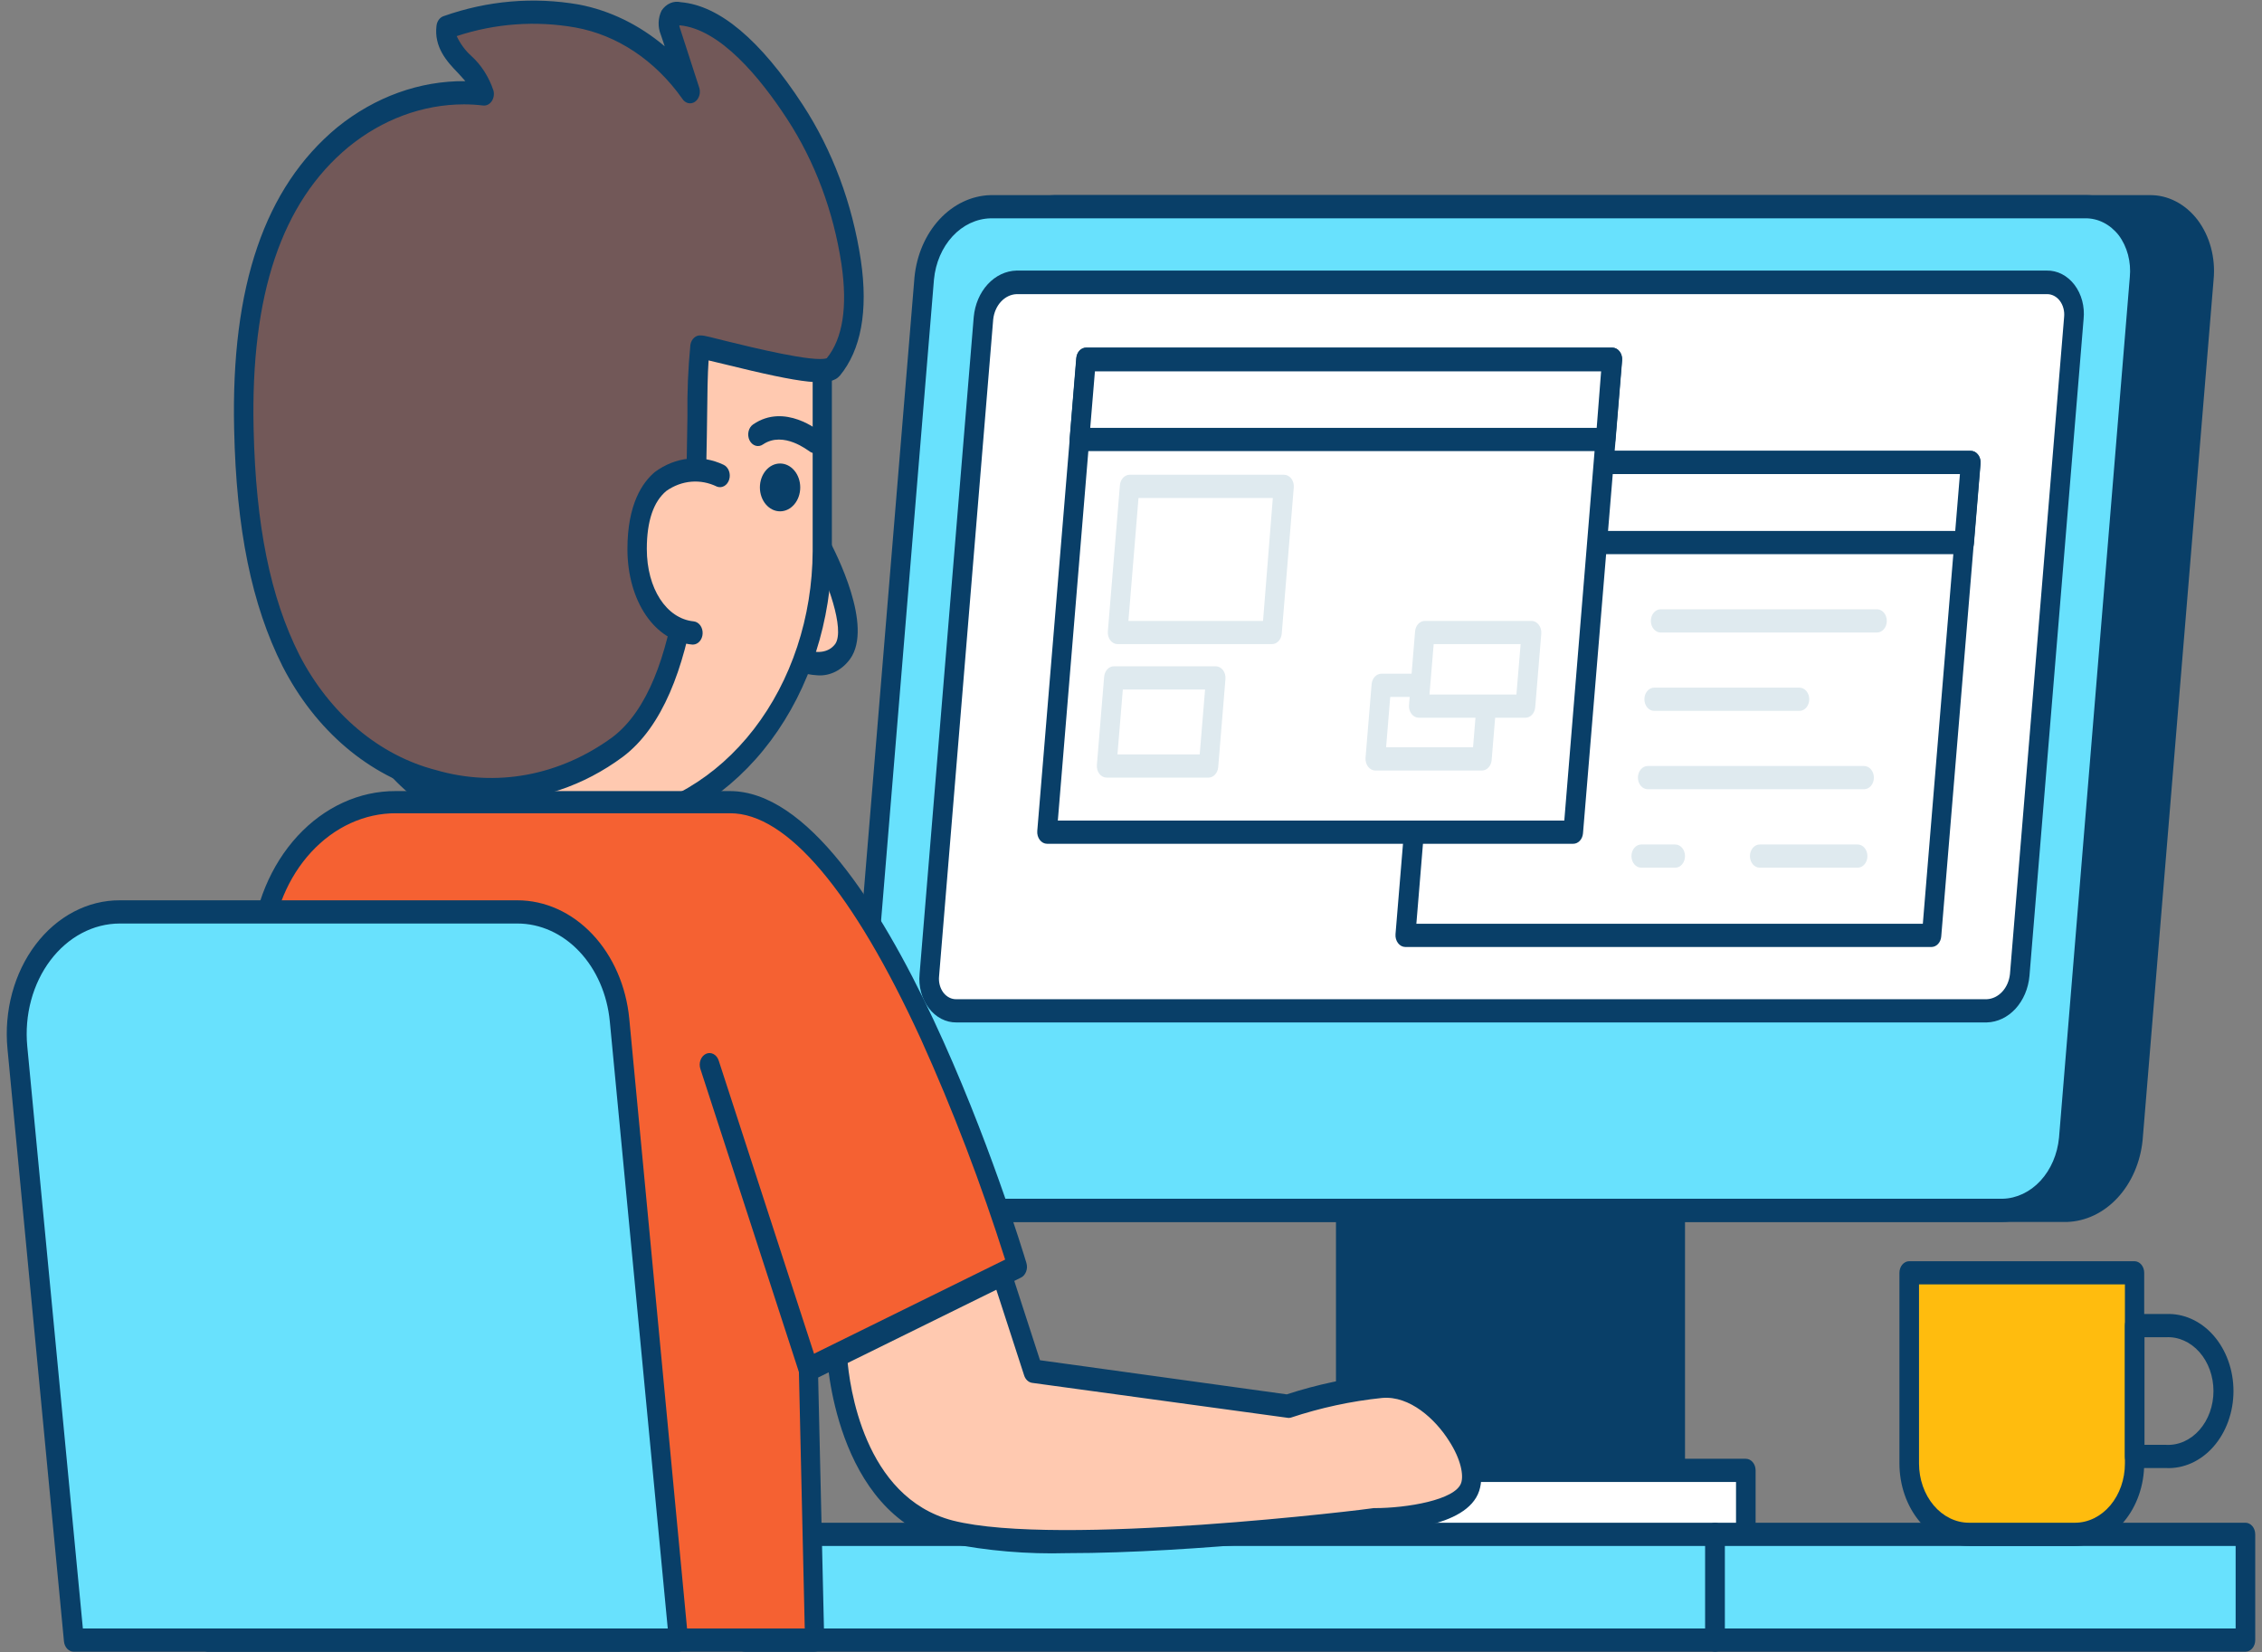 <svg width="167" height="122" viewBox="0 0 167 122" fill="none" xmlns="http://www.w3.org/2000/svg">
<rect x="0" y="0" width="167" height="122" fill="#808080" stroke="none"/>
<g id="&#240;&#159;&#166;&#134; illustration &#34;Coding&#34;">
<path id="Vector" d="M99.356 88.04H123.672V113.289H99.356V88.04Z" fill="#093F68"/>
<path id="Vector_2" d="M123.68 114.146H99.356C99.165 114.146 98.981 114.056 98.845 113.895C98.71 113.735 98.633 113.517 98.633 113.289V88.04C98.633 87.812 98.71 87.594 98.845 87.433C98.981 87.273 99.165 87.183 99.356 87.183H123.68C123.871 87.183 124.055 87.273 124.191 87.433C124.326 87.594 124.402 87.812 124.402 88.04V113.289C124.402 113.517 124.326 113.735 124.191 113.895C124.055 114.056 123.871 114.146 123.68 114.146ZM100.079 112.432H122.957V88.897H100.079V112.432Z" fill="#093F68"/>
<path id="Vector_3" d="M93.183 108.567H128.898V113.821H93.183V108.567Z" fill="white"/>
<path id="Vector_4" d="M128.891 114.669H93.183C92.992 114.669 92.808 114.579 92.672 114.418C92.537 114.258 92.46 114.04 92.46 113.812V108.567C92.46 108.339 92.537 108.121 92.672 107.961C92.808 107.8 92.992 107.71 93.183 107.71H128.891C129.083 107.71 129.267 107.8 129.402 107.961C129.538 108.121 129.614 108.339 129.614 108.567V113.812C129.614 114.04 129.538 114.258 129.402 114.418C129.267 114.579 129.083 114.669 128.891 114.669ZM93.906 112.955H128.168V109.424H93.906V112.955Z" fill="#093F68"/>
<path id="Vector_5" d="M152.593 89.368H71.759C71.19 89.382 70.625 89.25 70.103 88.983C69.581 88.715 69.114 88.317 68.732 87.816C68.351 87.316 68.065 86.724 67.894 86.08C67.723 85.437 67.67 84.758 67.74 84.088L72.98 20.561C73.125 19.133 73.699 17.813 74.596 16.844C75.493 15.875 76.653 15.32 77.867 15.281H158.686C159.257 15.264 159.823 15.392 160.348 15.659C160.872 15.925 161.342 16.322 161.725 16.823C162.108 17.325 162.395 17.918 162.567 18.563C162.738 19.208 162.791 19.89 162.72 20.561L157.486 84.106C157.338 85.532 156.762 86.849 155.864 87.814C154.966 88.78 153.805 89.332 152.593 89.368Z" fill="#093F68"/>
<path id="Vector_6" d="M152.593 90.225H71.759C71.089 90.24 70.424 90.083 69.81 89.767C69.195 89.451 68.645 88.982 68.196 88.392C67.747 87.803 67.41 87.106 67.208 86.348C67.006 85.591 66.943 84.791 67.024 84.003L72.257 20.458C72.421 18.818 73.078 17.302 74.109 16.19C75.139 15.079 76.474 14.445 77.867 14.407H158.686C159.353 14.395 160.014 14.55 160.625 14.864C161.237 15.177 161.786 15.641 162.235 16.224C162.685 16.817 163.024 17.516 163.23 18.276C163.435 19.035 163.503 19.837 163.428 20.63L158.187 84.174C158.024 85.812 157.369 87.325 156.342 88.436C155.314 89.548 153.983 90.183 152.593 90.225ZM77.867 16.121C76.832 16.159 75.843 16.634 75.078 17.461C74.313 18.288 73.823 19.412 73.696 20.63L68.462 84.174C68.403 84.724 68.444 85.283 68.584 85.812C68.723 86.341 68.958 86.828 69.271 87.24C69.584 87.652 69.968 87.979 70.397 88.198C70.827 88.417 71.291 88.524 71.759 88.511H152.593C153.63 88.486 154.625 88.015 155.392 87.186C156.159 86.356 156.646 85.225 156.763 84.003L162.004 20.458C162.058 19.904 162.013 19.343 161.871 18.811C161.729 18.279 161.493 17.789 161.18 17.373C160.863 16.966 160.477 16.644 160.047 16.429C159.617 16.213 159.153 16.108 158.686 16.121H77.867Z" fill="#093F68"/>
<path id="Vector_7" d="M147.844 89.368H67.017C66.448 89.381 65.883 89.25 65.361 88.982C64.838 88.715 64.37 88.317 63.989 87.817C63.607 87.316 63.32 86.724 63.148 86.081C62.976 85.438 62.922 84.758 62.991 84.088L68.231 20.561C68.376 19.131 68.951 17.811 69.849 16.841C70.748 15.872 71.91 15.318 73.125 15.281H153.959C154.526 15.27 155.089 15.403 155.61 15.672C156.13 15.941 156.596 16.339 156.975 16.84C157.355 17.34 157.64 17.931 157.81 18.573C157.98 19.215 158.033 19.893 157.963 20.561L152.723 84.105C152.575 85.529 152.001 86.843 151.106 87.809C150.211 88.774 149.053 89.328 147.844 89.368Z" fill="#68E1FD"/>
<path id="Vector_8" d="M147.844 90.225H67.017C66.346 90.241 65.681 90.085 65.066 89.77C64.45 89.454 63.899 88.986 63.449 88.396C63 87.806 62.662 87.108 62.46 86.35C62.257 85.593 62.194 84.792 62.275 84.003L67.516 20.458C67.679 18.817 68.336 17.302 69.367 16.19C70.397 15.079 71.732 14.445 73.125 14.407H153.959C154.628 14.394 155.292 14.551 155.906 14.868C156.519 15.184 157.069 15.653 157.517 16.243C157.964 16.833 158.301 17.529 158.502 18.286C158.704 19.043 158.767 19.842 158.686 20.63L153.446 84.174C153.283 85.813 152.626 87.328 151.597 88.439C150.568 89.551 149.235 90.185 147.844 90.225ZM73.125 16.121C72.087 16.147 71.092 16.618 70.325 17.447C69.558 18.276 69.071 19.407 68.954 20.63L63.713 84.174C63.66 84.726 63.705 85.285 63.846 85.816C63.986 86.346 64.22 86.835 64.53 87.251C64.846 87.657 65.231 87.98 65.659 88.197C66.088 88.414 66.551 88.521 67.017 88.511H147.844C148.881 88.486 149.876 88.015 150.643 87.186C151.41 86.356 151.897 85.225 152.014 84.003L157.241 20.458C157.294 19.905 157.249 19.344 157.109 18.812C156.968 18.281 156.735 17.79 156.424 17.373C156.108 16.97 155.723 16.65 155.296 16.434C154.869 16.219 154.409 16.112 153.944 16.121H73.125Z" fill="#093F68"/>
<path id="Vector_9" d="M146.68 74.635H70.609C70.326 74.641 70.045 74.575 69.786 74.441C69.526 74.308 69.294 74.109 69.105 73.86C68.915 73.61 68.774 73.315 68.689 72.995C68.605 72.675 68.579 72.337 68.614 72.004L72.612 23.492C72.68 22.778 72.964 22.118 73.412 21.634C73.86 21.15 74.442 20.875 75.047 20.861H151.111C151.394 20.855 151.675 20.921 151.935 21.055C152.195 21.188 152.428 21.387 152.618 21.636C152.807 21.885 152.95 22.18 153.035 22.5C153.121 22.821 153.147 23.159 153.113 23.492L149.109 71.986C149.044 72.702 148.762 73.366 148.315 73.853C147.868 74.34 147.287 74.618 146.68 74.635Z" fill="white"/>
<path id="Vector_10" d="M146.68 75.492H70.609C70.225 75.497 69.845 75.406 69.493 75.223C69.141 75.04 68.826 74.771 68.569 74.433C68.312 74.095 68.119 73.696 68.002 73.262C67.885 72.828 67.847 72.37 67.891 71.918L71.889 23.407C71.975 22.478 72.342 21.618 72.924 20.987C73.505 20.356 74.26 19.998 75.047 19.978H151.111C151.496 19.97 151.877 20.06 152.23 20.241C152.583 20.423 152.899 20.692 153.157 21.031C153.414 21.37 153.608 21.77 153.724 22.205C153.839 22.64 153.875 23.099 153.829 23.552L149.832 72.063C149.747 72.991 149.381 73.851 148.801 74.482C148.221 75.113 147.467 75.472 146.68 75.492ZM75.047 21.718C74.621 21.736 74.215 21.933 73.9 22.274C73.585 22.614 73.382 23.077 73.327 23.578L69.33 72.089C69.308 72.304 69.325 72.523 69.38 72.73C69.435 72.937 69.526 73.127 69.648 73.289C69.769 73.448 69.918 73.573 70.084 73.657C70.25 73.742 70.429 73.783 70.609 73.778H146.68C147.105 73.759 147.511 73.562 147.825 73.221C148.139 72.88 148.34 72.418 148.393 71.918L152.39 23.407C152.412 23.191 152.395 22.973 152.34 22.766C152.286 22.559 152.194 22.368 152.072 22.207C151.951 22.048 151.802 21.922 151.636 21.838C151.471 21.754 151.291 21.713 151.111 21.718H75.047Z" fill="#093F68"/>
<path id="Vector_11" d="M142.618 69.064H103.773L106.65 34.146H145.495L142.618 69.064Z" fill="white"/>
<path id="Vector_12" d="M142.618 69.921H103.751C103.65 69.921 103.551 69.895 103.458 69.847C103.366 69.798 103.284 69.727 103.216 69.638C103.148 69.55 103.096 69.445 103.063 69.332C103.031 69.218 103.019 69.097 103.028 68.978L105.92 34.06C105.938 33.848 106.022 33.651 106.155 33.509C106.289 33.366 106.463 33.288 106.642 33.289H145.487C145.588 33.288 145.687 33.312 145.779 33.359C145.871 33.406 145.954 33.476 146.022 33.563C146.091 33.651 146.143 33.756 146.175 33.869C146.208 33.983 146.22 34.104 146.21 34.223L143.319 69.141C143.303 69.35 143.223 69.545 143.093 69.689C142.964 69.833 142.795 69.915 142.618 69.921ZM104.568 68.207H141.96L144.699 35.003H107.307L104.568 68.207Z" fill="#093F68"/>
<path id="Vector_13" d="M145.01 40.06H106.165L106.65 34.146H145.495L145.01 40.06Z" fill="white"/>
<path id="Vector_14" d="M145.01 40.917H106.165C106.064 40.919 105.963 40.895 105.87 40.848C105.776 40.801 105.692 40.731 105.623 40.643C105.556 40.554 105.505 40.449 105.474 40.335C105.443 40.222 105.432 40.102 105.442 39.983L105.934 34.06C105.952 33.848 106.036 33.651 106.17 33.509C106.303 33.366 106.477 33.288 106.657 33.289H145.502C145.602 33.288 145.701 33.312 145.794 33.359C145.886 33.406 145.968 33.476 146.037 33.563C146.105 33.651 146.157 33.756 146.19 33.869C146.222 33.983 146.234 34.104 146.225 34.223L145.733 40.145C145.715 40.358 145.631 40.554 145.497 40.697C145.364 40.84 145.19 40.918 145.01 40.917ZM106.96 39.203H144.352L144.699 35.003H107.307L106.96 39.203Z" fill="#093F68"/>
<path id="Vector_15" d="M116.148 61.444H77.303L80.18 26.526H119.025L116.148 61.444Z" fill="white"/>
<path id="Vector_16" d="M116.148 62.301H77.303C77.202 62.301 77.102 62.276 77.01 62.227C76.918 62.178 76.835 62.107 76.768 62.018C76.699 61.93 76.647 61.826 76.615 61.712C76.582 61.598 76.57 61.478 76.58 61.358L79.471 26.441C79.489 26.229 79.573 26.032 79.707 25.889C79.841 25.747 80.014 25.668 80.194 25.669H119.039C119.14 25.669 119.241 25.693 119.333 25.742C119.426 25.79 119.509 25.861 119.577 25.95C119.646 26.039 119.697 26.144 119.729 26.258C119.761 26.372 119.772 26.493 119.762 26.612L116.87 61.53C116.852 61.742 116.768 61.939 116.635 62.081C116.501 62.224 116.327 62.302 116.148 62.301ZM78.098 60.587H115.49L118.208 27.418H80.837L78.098 60.587Z" fill="#093F68"/>
<path id="Vector_17" d="M118.54 32.449H79.688L80.18 26.526H119.024L118.54 32.449Z" fill="white"/>
<path id="Vector_18" d="M118.54 33.306H79.688C79.587 33.306 79.487 33.28 79.395 33.232C79.303 33.183 79.221 33.112 79.153 33.023C79.086 32.934 79.035 32.83 79.004 32.716C78.973 32.602 78.962 32.482 78.972 32.363L79.457 26.441C79.475 26.229 79.559 26.032 79.692 25.889C79.826 25.747 80 25.668 80.18 25.669H119.024C119.126 25.669 119.226 25.693 119.319 25.742C119.412 25.79 119.495 25.861 119.563 25.95C119.631 26.039 119.683 26.144 119.715 26.258C119.746 26.372 119.757 26.493 119.747 26.612L119.256 32.535C119.238 32.745 119.155 32.941 119.023 33.083C118.891 33.225 118.719 33.305 118.54 33.306ZM80.49 31.592H117.882L118.208 27.418H80.837L80.49 31.592Z" fill="#093F68"/>
<path id="Vector_19" d="M109.411 56.893H101.539C101.438 56.893 101.339 56.867 101.247 56.819C101.154 56.77 101.072 56.699 101.004 56.61C100.936 56.522 100.884 56.418 100.851 56.304C100.819 56.19 100.807 56.07 100.816 55.95L101.265 50.516C101.283 50.304 101.367 50.108 101.5 49.965C101.634 49.822 101.808 49.744 101.987 49.745H109.859C109.96 49.745 110.06 49.771 110.152 49.819C110.244 49.868 110.326 49.939 110.394 50.028C110.461 50.117 110.512 50.221 110.543 50.335C110.574 50.449 110.585 50.569 110.575 50.688L110.126 56.122C110.109 56.332 110.026 56.528 109.893 56.67C109.761 56.813 109.589 56.892 109.411 56.893ZM102.334 55.179H108.753L109.057 51.459H102.638L102.334 55.179Z" fill="#DFEAEF"/>
<path id="Vector_20" d="M112.613 52.136H104.741L105.189 46.702H113.061L112.613 52.136Z" fill="white"/>
<path id="Vector_21" d="M112.613 52.993H104.741C104.64 52.993 104.541 52.968 104.449 52.919C104.357 52.87 104.274 52.799 104.206 52.71C104.139 52.621 104.088 52.517 104.057 52.403C104.026 52.289 104.015 52.169 104.026 52.05L104.474 46.616C104.492 46.404 104.576 46.208 104.71 46.065C104.843 45.922 105.017 45.844 105.197 45.845H113.068C113.169 45.845 113.269 45.871 113.361 45.919C113.453 45.968 113.536 46.039 113.603 46.128C113.672 46.216 113.724 46.321 113.756 46.434C113.789 46.548 113.801 46.668 113.791 46.788L113.343 52.222C113.325 52.435 113.24 52.633 113.105 52.776C112.969 52.919 112.794 52.996 112.613 52.993ZM105.536 51.279H111.955L112.266 47.559H105.847L105.536 51.279Z" fill="#DFEAEF"/>
<path id="Vector_22" d="M93.906 46.702H82.507L83.403 35.911H94.795L93.906 46.702Z" fill="white"/>
<path id="Vector_23" d="M93.906 47.559H82.507C82.406 47.559 82.306 47.534 82.214 47.485C82.122 47.436 82.04 47.365 81.972 47.276C81.905 47.188 81.854 47.083 81.823 46.969C81.792 46.856 81.781 46.735 81.791 46.617L82.681 35.826C82.698 35.614 82.783 35.417 82.916 35.275C83.05 35.132 83.224 35.053 83.403 35.054H94.795C94.895 35.054 94.995 35.078 95.087 35.125C95.179 35.172 95.262 35.242 95.33 35.329C95.399 35.417 95.451 35.521 95.483 35.635C95.516 35.749 95.527 35.869 95.518 35.989L94.629 46.788C94.611 47 94.527 47.197 94.393 47.339C94.26 47.482 94.086 47.56 93.906 47.559ZM83.309 45.845H93.248L93.971 36.769H84.054L83.309 45.845Z" fill="#DFEAEF"/>
<path id="Vector_24" d="M89.222 56.524H81.698L82.24 50.019H89.757L89.222 56.524Z" fill="white"/>
<g id="Group">
<path id="Vector_25" d="M89.222 57.416H81.698C81.597 57.415 81.497 57.39 81.405 57.341C81.313 57.293 81.23 57.222 81.163 57.133C81.095 57.044 81.044 56.939 81.013 56.825C80.982 56.712 80.972 56.592 80.982 56.473L81.517 49.976C81.533 49.762 81.616 49.564 81.75 49.419C81.884 49.275 82.059 49.195 82.24 49.196H89.757C89.858 49.197 89.958 49.222 90.05 49.27C90.142 49.319 90.224 49.39 90.292 49.479C90.359 49.568 90.41 49.673 90.441 49.786C90.472 49.9 90.483 50.02 90.473 50.139L89.938 56.644C89.92 56.855 89.837 57.05 89.705 57.193C89.573 57.335 89.401 57.415 89.222 57.416ZM82.5 55.702H88.572L88.969 50.91H82.897L82.5 55.702Z" fill="#DFEAEF"/>
<path id="Vector_26" d="M138.577 46.702H122.603C122.411 46.702 122.227 46.612 122.091 46.451C121.956 46.29 121.88 46.072 121.88 45.845C121.88 45.618 121.956 45.4 122.091 45.239C122.227 45.078 122.411 44.988 122.603 44.988H138.577C138.769 44.988 138.953 45.078 139.088 45.239C139.224 45.4 139.3 45.618 139.3 45.845C139.3 46.072 139.224 46.29 139.088 46.451C138.953 46.612 138.769 46.702 138.577 46.702Z" fill="#DFEAEF"/>
<path id="Vector_27" d="M132.852 52.488H122.125C121.934 52.488 121.75 52.397 121.614 52.237C121.479 52.076 121.403 51.858 121.403 51.63C121.403 51.403 121.479 51.185 121.614 51.025C121.75 50.864 121.934 50.773 122.125 50.773H132.852C133.044 50.773 133.228 50.864 133.363 51.025C133.499 51.185 133.575 51.403 133.575 51.63C133.575 51.858 133.499 52.076 133.363 52.237C133.228 52.397 133.044 52.488 132.852 52.488Z" fill="#DFEAEF"/>
<path id="Vector_28" d="M137.623 58.273H121.648C121.457 58.273 121.273 58.183 121.137 58.022C121.002 57.861 120.926 57.643 120.926 57.416C120.926 57.188 121.002 56.971 121.137 56.81C121.273 56.649 121.457 56.559 121.648 56.559H137.623C137.815 56.559 137.998 56.649 138.134 56.81C138.27 56.971 138.346 57.188 138.346 57.416C138.346 57.643 138.27 57.861 138.134 58.022C137.998 58.183 137.815 58.273 137.623 58.273Z" fill="#DFEAEF"/>
<path id="Vector_29" d="M137.146 64.067H129.918C129.726 64.067 129.542 63.977 129.406 63.816C129.271 63.655 129.195 63.437 129.195 63.21C129.195 62.982 129.271 62.764 129.406 62.604C129.542 62.443 129.726 62.353 129.918 62.353H137.146C137.338 62.353 137.521 62.443 137.657 62.604C137.793 62.764 137.869 62.982 137.869 63.21C137.869 63.437 137.793 63.655 137.657 63.816C137.521 63.977 137.338 64.067 137.146 64.067Z" fill="#DFEAEF"/>
<path id="Vector_30" d="M123.68 64.067H121.171C120.98 64.067 120.796 63.977 120.66 63.816C120.525 63.655 120.448 63.437 120.448 63.21C120.448 62.982 120.525 62.764 120.66 62.604C120.796 62.443 120.98 62.353 121.171 62.353H123.68C123.871 62.353 124.055 62.443 124.191 62.604C124.326 62.764 124.402 62.982 124.402 63.21C124.402 63.437 124.326 63.655 124.191 63.816C124.055 63.977 123.871 64.067 123.68 64.067Z" fill="#DFEAEF"/>
</g>
<path id="Vector_31" d="M54.996 113.29H126.621V121.106H54.996V113.29Z" fill="#68E1FD"/>
<path id="Vector_32" d="M126.621 121.954H54.996C54.804 121.954 54.62 121.864 54.485 121.703C54.349 121.543 54.273 121.325 54.273 121.097V113.289C54.273 113.062 54.349 112.844 54.485 112.683C54.62 112.523 54.804 112.432 54.996 112.432H126.621C126.813 112.432 126.997 112.523 127.133 112.683C127.268 112.844 127.344 113.062 127.344 113.289V121.097C127.344 121.325 127.268 121.543 127.133 121.703C126.997 121.864 126.813 121.954 126.621 121.954ZM55.719 120.24H125.899V114.146H55.719V120.24Z" fill="#093F68"/>
<path id="Vector_33" d="M165.777 121.097H126.621V113.281H165.777V121.097Z" fill="#68E1FD"/>
<path id="Vector_34" d="M165.777 121.954H126.621C126.43 121.954 126.246 121.864 126.11 121.703C125.975 121.543 125.899 121.325 125.899 121.097V113.289C125.899 113.062 125.975 112.844 126.11 112.683C126.246 112.523 126.43 112.432 126.621 112.432H165.777C165.969 112.432 166.153 112.523 166.288 112.683C166.424 112.844 166.5 113.062 166.5 113.289V121.097C166.5 121.325 166.424 121.543 166.288 121.703C166.153 121.864 165.969 121.954 165.777 121.954ZM127.344 120.24H165.054V114.146H127.344V120.24Z" fill="#093F68"/>
<path id="Vector_35" d="M60.54 40.274C60.54 40.274 63.67 46.085 62.21 48.133C60.75 50.182 57.714 48.133 57.714 48.133" fill="#FFC9B0"/>
<path id="Vector_36" d="M60.381 49.865C59.311 49.805 58.267 49.453 57.331 48.837C57.248 48.78 57.176 48.705 57.118 48.616C57.059 48.526 57.017 48.424 56.992 48.315C56.967 48.206 56.961 48.092 56.973 47.98C56.985 47.868 57.016 47.76 57.063 47.662C57.111 47.564 57.174 47.478 57.25 47.41C57.325 47.341 57.411 47.29 57.503 47.261C57.595 47.231 57.691 47.223 57.785 47.238C57.88 47.252 57.971 47.289 58.054 47.345C58.054 47.345 60.598 48.991 61.668 47.542C62.391 46.471 61.082 42.82 59.933 40.686C59.831 40.493 59.796 40.261 59.839 40.039C59.88 39.817 59.995 39.624 60.157 39.503C60.319 39.381 60.515 39.341 60.702 39.391C60.889 39.441 61.052 39.577 61.155 39.769C61.726 40.823 64.487 46.231 62.767 48.648C62.474 49.054 62.107 49.375 61.694 49.586C61.28 49.797 60.831 49.893 60.381 49.865Z" fill="#093F68"/>
<path id="Vector_37" d="M27.08 47.919C30.226 47.919 32.776 45.314 32.776 42.1C32.776 38.886 30.226 36.28 27.08 36.28C23.935 36.28 21.384 38.886 21.384 42.1C21.384 45.314 23.935 47.919 27.08 47.919Z" fill="#FFC9B0"/>
<path id="Vector_38" d="M27.08 48.768C23.546 48.768 20.669 45.777 20.669 42.1C20.669 38.423 23.56 35.423 27.08 35.423C30.601 35.423 33.499 38.414 33.499 42.1C33.499 45.785 30.622 48.768 27.08 48.768ZM27.08 37.137C24.341 37.137 22.114 39.366 22.114 42.1C22.114 44.834 24.341 47.054 27.08 47.054C29.82 47.054 32.053 44.834 32.053 42.1C32.053 39.366 29.82 37.137 27.08 37.137Z" fill="#093F68"/>
<path id="Vector_39" d="M51.476 17.133C56.362 27.075 59.694 21.418 60.699 19.49V40.677C60.699 45.77 59.089 50.678 56.187 54.432C53.284 58.186 49.3 60.514 45.021 60.956V65.301C45.021 66.222 44.713 67.104 44.164 67.755C43.615 68.406 42.87 68.772 42.094 68.772C41.317 68.772 40.572 68.406 40.023 67.755C39.474 67.104 39.166 66.222 39.166 65.301V61.23C28.75 60.767 23.669 50.139 23.669 40.66L26.358 21.804C26.358 21.804 33.181 28.138 51.476 17.133Z" fill="#FFC9B0"/>
<path id="Vector_40" d="M42.094 69.655C41.131 69.641 40.212 69.179 39.535 68.367C38.859 67.555 38.479 66.46 38.479 65.318V62.053C36.232 61.906 34.038 61.186 32.047 59.942C30.057 58.698 28.316 56.959 26.943 54.844C24.336 50.767 22.931 45.786 22.946 40.668C22.942 40.623 22.942 40.577 22.946 40.531L25.635 21.675C25.656 21.529 25.709 21.392 25.788 21.277C25.867 21.163 25.97 21.074 26.086 21.021C26.203 20.967 26.329 20.951 26.452 20.972C26.576 20.994 26.693 21.053 26.791 21.144C26.856 21.195 33.593 26.904 51.143 16.361C51.308 16.262 51.499 16.241 51.677 16.303C51.854 16.365 52.005 16.506 52.097 16.696C53.789 20.124 55.452 21.967 56.904 21.984C57.974 21.984 59.073 21.007 60.078 19.035C60.16 18.877 60.284 18.756 60.43 18.688C60.576 18.621 60.737 18.611 60.888 18.662C61.039 18.712 61.172 18.819 61.267 18.967C61.362 19.115 61.414 19.295 61.415 19.481V40.668C61.392 45.832 59.79 50.811 56.907 54.682C54.024 58.553 50.056 61.053 45.737 61.718V65.292C45.739 65.863 45.648 66.428 45.466 66.956C45.284 67.484 45.017 67.964 44.678 68.37C44.34 68.775 43.937 69.097 43.494 69.317C43.05 69.538 42.575 69.653 42.094 69.655ZM24.391 40.771C24.391 50.199 29.495 59.961 39.188 60.39C39.38 60.39 39.563 60.48 39.699 60.641C39.834 60.802 39.911 61.02 39.911 61.247V65.327C39.911 66.02 40.143 66.685 40.556 67.175C40.97 67.665 41.531 67.941 42.115 67.941C42.7 67.941 43.261 67.665 43.674 67.175C44.088 66.685 44.32 66.02 44.32 65.327V60.981C44.319 60.765 44.388 60.557 44.511 60.398C44.634 60.239 44.803 60.142 44.985 60.124C49.075 59.673 52.877 57.434 55.652 53.843C58.427 50.252 59.976 45.565 59.998 40.694V22.035C59.616 22.552 59.149 22.97 58.626 23.265C58.103 23.56 57.534 23.725 56.955 23.749C55.054 23.749 53.138 21.898 51.259 18.298C36.803 26.818 29.437 24.572 26.957 23.209L24.391 40.771Z" fill="#093F68"/>
<path id="Vector_41" d="M51.657 25.618C52.726 25.755 60.663 28.078 61.473 27.118C63.171 25.095 63.193 21.975 62.803 19.353C62.201 15.295 60.777 11.471 58.654 8.21C56.702 5.228 53.55 1.259 50.175 0.977C50.046 0.948 49.913 0.957 49.787 1.001C49.661 1.046 49.547 1.126 49.452 1.234C49.387 1.385 49.353 1.552 49.353 1.722C49.353 1.892 49.387 2.06 49.452 2.211L50.898 6.685C48.795 3.682 45.833 1.702 42.578 1.122C39.342 0.571 36.044 0.863 32.914 1.979C32.668 4.002 35.212 4.936 35.711 6.899C32.032 6.491 28.349 7.632 25.309 10.122C19.267 15.127 17.828 23.484 18.002 31.669C18.139 37.591 18.92 43.668 21.478 48.759C26.379 58.522 37.814 60.99 45.556 55.153C52.864 49.702 50.984 30.1 51.657 25.618Z" fill="#725858"/>
<path id="Vector_42" d="M36.267 59.13C34.768 59.13 33.273 58.92 31.815 58.504C29.553 57.908 27.416 56.775 25.533 55.174C23.65 53.573 22.059 51.537 20.857 49.188C18.58 44.654 17.445 39.091 17.286 31.686C17.047 21.127 19.541 13.841 24.897 9.402C27.685 7.15 30.986 5.959 34.359 5.991L33.817 5.391C32.979 4.534 32.032 3.471 32.227 1.894C32.248 1.728 32.308 1.574 32.402 1.449C32.496 1.324 32.618 1.234 32.755 1.191C35.987 0.046 39.392 -0.246 42.73 0.334C45.017 0.769 47.189 1.825 49.076 3.419L48.787 2.562C48.671 2.283 48.616 1.973 48.626 1.662C48.636 1.351 48.711 1.048 48.845 0.779C49.01 0.532 49.23 0.343 49.48 0.234C49.73 0.125 50 0.101 50.262 0.162C53.109 0.402 56.138 2.948 59.261 7.73C61.453 11.088 62.926 15.026 63.554 19.207C64.111 22.987 63.554 25.849 62.015 27.726C61.292 28.583 59.398 28.352 53.391 26.869L52.314 26.612C52.242 27.632 52.22 29.089 52.206 30.709C52.105 38.423 51.946 51.391 45.982 55.882C43.07 58.037 39.7 59.163 36.267 59.13ZM34.251 7.705C31.204 7.711 28.231 8.811 25.721 10.859C20.799 14.939 18.493 21.744 18.724 31.677C18.884 38.791 19.953 44.088 22.1 48.356C23.211 50.508 24.678 52.37 26.412 53.832C28.146 55.293 30.112 56.323 32.191 56.859C34.386 57.498 36.667 57.614 38.901 57.199C41.135 56.784 43.276 55.847 45.202 54.442C50.5 50.448 50.659 38.08 50.753 30.7C50.729 28.951 50.801 27.202 50.97 25.464C51.004 25.252 51.103 25.062 51.249 24.934C51.395 24.805 51.577 24.746 51.758 24.769C52.047 24.769 52.611 24.941 53.673 25.198C55.452 25.635 60.135 26.784 61.039 26.449C62.224 24.992 62.586 22.652 62.123 19.498C61.534 15.596 60.158 11.92 58.111 8.785C56.145 5.768 53.167 2.125 50.16 1.868C50.162 1.897 50.162 1.925 50.16 1.954L51.606 6.419C51.68 6.612 51.69 6.831 51.636 7.033C51.581 7.236 51.465 7.406 51.311 7.513C51.156 7.62 50.973 7.655 50.798 7.611C50.623 7.567 50.468 7.448 50.363 7.276C48.361 4.45 45.561 2.586 42.484 2.031C39.556 1.512 36.569 1.728 33.716 2.665C33.984 3.233 34.348 3.729 34.786 4.122C35.523 4.784 36.093 5.674 36.434 6.693C36.467 6.828 36.472 6.97 36.448 7.108C36.424 7.245 36.372 7.374 36.297 7.482C36.221 7.591 36.124 7.676 36.015 7.729C35.905 7.783 35.786 7.804 35.668 7.79C35.186 7.733 34.714 7.705 34.251 7.705Z" fill="#093F68"/>
<path id="Vector_43" d="M53.153 35.131C50.804 34.12 47.016 34.617 47.031 40.557C47.031 43.771 48.679 46.556 51.158 46.745" fill="#FFC9B0"/>
<path id="Vector_44" d="M51.172 47.593H51.114C48.346 47.353 46.329 44.388 46.322 40.548C46.322 37.24 47.421 35.62 48.361 34.84C49.111 34.291 49.959 33.958 50.838 33.867C51.717 33.776 52.601 33.93 53.42 34.317C53.595 34.399 53.737 34.559 53.814 34.762C53.892 34.965 53.899 35.196 53.835 35.406C53.771 35.616 53.641 35.788 53.471 35.886C53.302 35.983 53.108 35.998 52.929 35.929C52.329 35.636 51.68 35.512 51.032 35.567C50.385 35.622 49.758 35.854 49.199 36.246C48.245 37.034 47.753 38.483 47.753 40.531C47.753 43.454 49.199 45.674 51.209 45.879C51.399 45.897 51.576 46.003 51.701 46.175C51.825 46.347 51.887 46.57 51.873 46.796C51.861 47.009 51.782 47.208 51.653 47.355C51.523 47.503 51.352 47.588 51.172 47.593Z" fill="#093F68"/>
<path id="Vector_45" d="M57.591 37.754C58.413 37.754 59.08 36.964 59.08 35.989C59.08 35.014 58.413 34.223 57.591 34.223C56.769 34.223 56.102 35.014 56.102 35.989C56.102 36.964 56.769 37.754 57.591 37.754Z" fill="#093F68"/>
<path id="Vector_46" d="M60.157 32.603C60.157 32.603 57.931 30.726 55.965 32.08Z" fill="#FFC9B0"/>
<path id="Vector_47" d="M60.157 33.46C60.007 33.462 59.861 33.408 59.738 33.306C59.694 33.306 57.851 31.78 56.326 32.817C56.244 32.874 56.153 32.912 56.059 32.927C55.965 32.942 55.869 32.935 55.777 32.907C55.685 32.878 55.599 32.828 55.523 32.76C55.447 32.692 55.384 32.606 55.336 32.509C55.288 32.411 55.257 32.303 55.245 32.191C55.232 32.079 55.239 31.965 55.264 31.856C55.288 31.747 55.331 31.644 55.389 31.555C55.448 31.465 55.52 31.391 55.603 31.335C57.938 29.732 60.468 31.815 60.576 31.909C60.731 32.041 60.835 32.241 60.867 32.464C60.898 32.687 60.853 32.916 60.743 33.1C60.676 33.211 60.588 33.301 60.486 33.364C60.385 33.427 60.272 33.46 60.157 33.46Z" fill="#093F68"/>
<path id="Vector_48" d="M61.769 99.91C61.769 99.91 62.167 111.052 70.154 113.092C78.141 115.132 101.481 112.184 101.481 112.184C101.481 112.184 107.748 112.184 108.529 109.767C109.31 107.35 105.71 101.967 101.951 102.344C99.621 102.583 97.315 103.08 95.063 103.827L76.269 101.256L72.344 89.128L61.769 99.91Z" fill="#FFC9B0"/>
<path id="Vector_49" d="M78.763 114.678C75.829 114.761 72.896 114.512 70.002 113.932C61.567 111.772 61.046 100.065 61.046 99.945C61.042 99.815 61.062 99.686 61.106 99.567C61.15 99.449 61.216 99.343 61.299 99.259L71.874 88.502C71.962 88.413 72.068 88.349 72.181 88.318C72.294 88.287 72.412 88.288 72.525 88.323C72.637 88.356 72.741 88.421 72.828 88.512C72.915 88.603 72.982 88.717 73.023 88.845L76.782 100.433L94.998 102.953C97.255 102.221 99.562 101.731 101.893 101.487C104.524 101.213 106.888 103.39 108.11 105.327C109.201 107.041 109.613 108.824 109.208 110.075C108.298 112.87 102.703 113.041 101.518 113.041C100.498 113.169 88.319 114.678 78.763 114.678ZM62.55 100.27C62.702 102.242 63.742 110.555 70.342 112.27C78.127 114.258 101.207 111.412 101.424 111.352H101.503C103.831 111.352 107.466 110.761 107.878 109.484C108.059 108.935 107.878 107.77 106.975 106.381C105.977 104.796 104.084 103.03 102.031 103.219C99.749 103.456 97.492 103.943 95.287 104.676C95.192 104.701 95.093 104.701 94.998 104.676L76.204 102.105C76.072 102.086 75.947 102.026 75.843 101.929C75.738 101.832 75.658 101.703 75.611 101.556L72.062 90.62L62.55 100.27Z" fill="#093F68"/>
<path id="Vector_50" d="M75.127 93.516C75.127 93.516 64.87 59.233 53.912 59.233H29.249C26.751 59.232 24.343 60.34 22.5 62.339C20.656 64.337 19.51 67.082 19.288 70.032L15.407 121.08H60.157L59.694 101.11L75.127 93.516Z" fill="#F56132"/>
<path id="Vector_51" d="M60.157 121.954H15.407C15.303 121.962 15.198 121.943 15.101 121.899C15.004 121.855 14.916 121.786 14.843 121.697C14.776 121.608 14.725 121.504 14.694 121.39C14.662 121.276 14.652 121.156 14.662 121.037L18.537 69.989C18.765 66.821 19.991 63.871 21.971 61.725C23.95 59.58 26.538 58.396 29.22 58.41H53.883C65.217 58.41 75.351 91.836 75.778 93.251C75.84 93.457 75.834 93.684 75.76 93.884C75.686 94.085 75.55 94.245 75.38 94.331L60.403 101.71L60.851 121.097C60.851 121.325 60.775 121.543 60.639 121.703C60.504 121.864 60.32 121.954 60.128 121.954H60.157ZM16.202 120.24H59.413L58.979 101.144C58.967 100.965 59.003 100.785 59.082 100.631C59.162 100.477 59.28 100.357 59.42 100.287L74.209 93.002C72.44 87.417 70.361 81.977 67.985 76.717C62.976 65.815 58.104 60.047 53.912 60.047H29.249C26.928 60.035 24.689 61.059 22.976 62.915C21.263 64.772 20.202 67.325 20.004 70.066L16.202 120.24Z" fill="#093F68"/>
<path id="Vector_52" d="M8.843 67.332H38.197C40.063 67.333 41.863 68.147 43.255 69.621C44.647 71.094 45.533 73.123 45.744 75.32L50.081 121.097H5.446L1.275 77.343C1.155 76.081 1.261 74.804 1.587 73.594C1.913 72.384 2.451 71.27 3.165 70.325C3.88 69.379 4.756 68.624 5.734 68.108C6.713 67.592 7.772 67.328 8.843 67.332Z" fill="#68E1FD"/>
<path id="Vector_53" d="M50.11 121.955H5.446C5.268 121.956 5.097 121.88 4.963 121.741C4.83 121.602 4.745 121.409 4.723 121.2L0.552 77.437C0.421 76.055 0.537 74.656 0.894 73.331C1.252 72.007 1.841 70.787 2.624 69.751C3.407 68.716 4.366 67.888 5.438 67.324C6.51 66.759 7.67 66.47 8.843 66.475H38.197C40.241 66.475 42.213 67.367 43.737 68.981C45.261 70.595 46.23 72.818 46.459 75.226L50.796 121.003C50.808 121.123 50.798 121.245 50.767 121.36C50.735 121.476 50.684 121.582 50.616 121.672C50.551 121.756 50.474 121.825 50.387 121.874C50.3 121.922 50.206 121.95 50.11 121.955ZM6.118 120.24H49.3L45.021 75.415C44.833 73.426 44.032 71.589 42.773 70.256C41.514 68.923 39.885 68.188 38.197 68.189H8.843C7.876 68.19 6.92 68.432 6.037 68.9C5.154 69.368 4.364 70.053 3.719 70.908C3.074 71.763 2.589 72.77 2.295 73.862C2.001 74.955 1.905 76.109 2.013 77.249L6.118 120.24Z" fill="#093F68"/>
<path id="Vector_54" d="M59.694 101.984C59.548 101.983 59.405 101.929 59.285 101.83C59.165 101.73 59.074 101.59 59.022 101.427L51.707 78.92C51.638 78.707 51.643 78.471 51.721 78.263C51.799 78.055 51.944 77.892 52.123 77.81C52.302 77.728 52.501 77.734 52.677 77.827C52.852 77.919 52.99 78.09 53.059 78.303L60.381 100.819C60.415 100.924 60.431 101.036 60.428 101.148C60.425 101.261 60.404 101.372 60.365 101.474C60.326 101.577 60.27 101.67 60.201 101.747C60.132 101.824 60.051 101.884 59.962 101.924C59.876 101.961 59.786 101.982 59.694 101.984Z" fill="#093F68"/>
<path id="Vector_55" d="M140.955 93.979H157.58V108.061C157.58 108.748 157.466 109.428 157.245 110.062C157.023 110.696 156.698 111.273 156.289 111.758C155.879 112.243 155.393 112.629 154.858 112.891C154.323 113.154 153.75 113.289 153.171 113.289H145.364C144.785 113.289 144.212 113.154 143.677 112.891C143.142 112.629 142.656 112.243 142.247 111.758C141.837 111.273 141.512 110.696 141.291 110.062C141.069 109.428 140.955 108.748 140.955 108.061V93.979Z" fill="#FFBC0E"/>
<path id="Vector_56" d="M153.2 114.146H145.364C144.004 114.144 142.7 113.502 141.738 112.362C140.776 111.221 140.234 109.674 140.232 108.061V93.979C140.232 93.752 140.308 93.534 140.444 93.373C140.58 93.212 140.763 93.122 140.955 93.122H157.58C157.772 93.122 157.956 93.212 158.091 93.373C158.227 93.534 158.303 93.752 158.303 93.979V108.061C158.301 109.668 157.764 111.21 156.808 112.35C155.852 113.489 154.555 114.135 153.2 114.146ZM141.678 94.836V108.061C141.68 109.22 142.069 110.33 142.76 111.149C143.451 111.969 144.387 112.43 145.364 112.432H153.2C154.176 112.43 155.112 111.968 155.802 111.149C156.492 110.329 156.879 109.219 156.879 108.061V94.836H141.678Z" fill="#093F68"/>
<path id="Vector_57" d="M159.908 108.395H157.602C157.41 108.395 157.226 108.305 157.091 108.144C156.955 107.984 156.879 107.766 156.879 107.538V97.879C156.879 97.652 156.955 97.434 157.091 97.273C157.226 97.112 157.41 97.022 157.602 97.022H159.908C160.553 96.992 161.197 97.117 161.801 97.39C162.405 97.662 162.956 98.076 163.421 98.607C163.887 99.138 164.257 99.775 164.51 100.48C164.763 101.185 164.894 101.943 164.894 102.709C164.894 103.475 164.763 104.233 164.51 104.937C164.257 105.642 163.887 106.279 163.421 106.81C162.956 107.341 162.405 107.755 161.801 108.028C161.197 108.3 160.553 108.425 159.908 108.395ZM158.325 106.681H159.908C160.361 106.706 160.813 106.622 161.238 106.434C161.663 106.245 162.051 105.957 162.379 105.585C162.707 105.214 162.969 104.767 163.147 104.273C163.325 103.779 163.417 103.246 163.417 102.709C163.417 102.171 163.325 101.639 163.147 101.144C162.969 100.65 162.707 100.203 162.379 99.832C162.051 99.461 161.663 99.172 161.238 98.984C160.813 98.795 160.361 98.711 159.908 98.736H158.325V106.681Z" fill="#093F68"/>
</g>
</svg>
